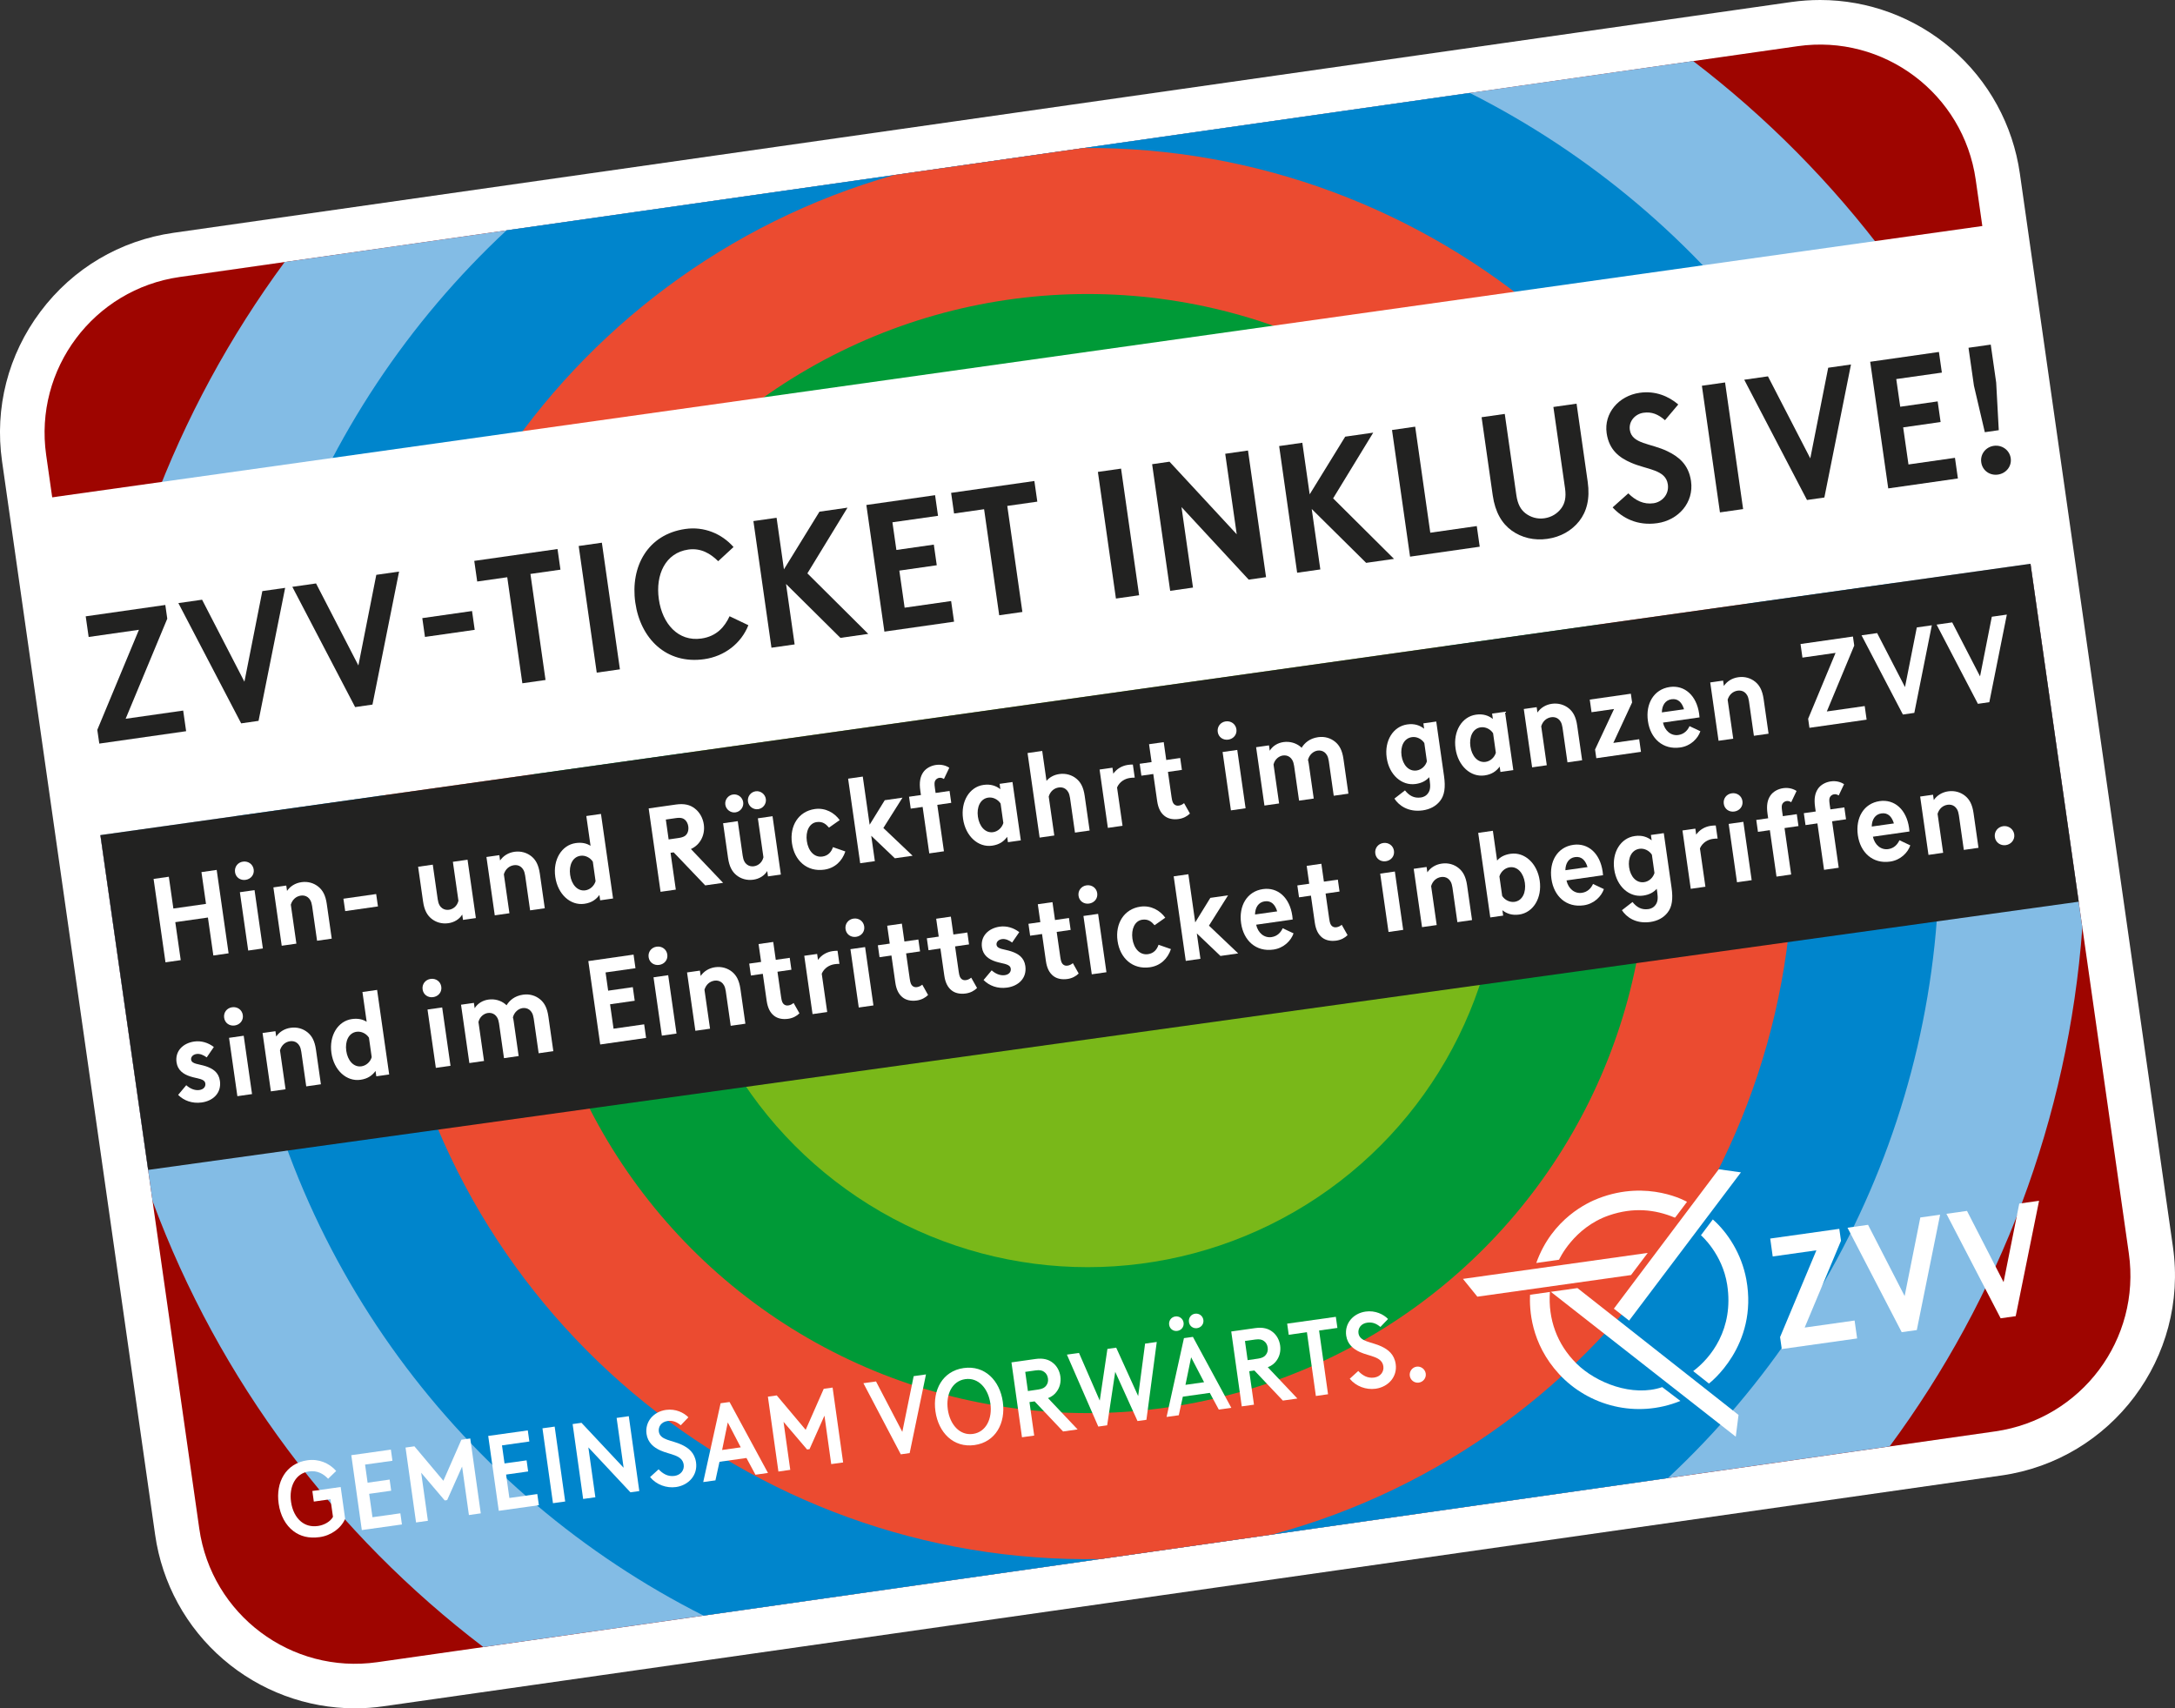 <?xml version="1.0" encoding="utf-8"?>
<!-- Generator: Adobe Illustrator 28.2.0, SVG Export Plug-In . SVG Version: 6.00 Build 0)  -->
<svg version="1.1" xmlns="http://www.w3.org/2000/svg" xmlns:xlink="http://www.w3.org/1999/xlink" x="0px" y="0px"
	 viewBox="0 0 488 383.25" style="enable-background:new 0 0 488 383.25;" xml:space="preserve">
<rect x="0" y="0" width="488" height="383.25" fill="#333333" stroke="none"/>
<style type="text/css">
	.st0{fill:#FFFFFF;}
	.st1{fill:#9E0500;}
	.st2{fill:#83BCE5;}
	.st3{fill:#0085CC;}
	.st4{fill:#EB4B30;}
	.st5{fill:#009A37;}
	.st6{fill:#79B819;}
	.st7{fill:#666666;}
	.st8{fill:#999999;}
	.st9{fill:#333333;}
	.st10{fill:#707070;}
	.st11{fill:#9E9E9E;}
	.st12{fill:#B8B8B8;}
	.st13{fill:#575757;}
	.st14{fill:#ABABAB;}
	.st15{fill:#717171;}
	.st16{fill:#4D4D4D;}
	.st17{fill:#848484;}
	.st18{fill:#979797;}
	.st19{fill:#F17900;}
	.st20{fill:#FCBB00;}
	.st21{fill:#E7000E;}
	.st22{fill:#EA4C8A;}
	.st23{fill:#CE7DB1;}
	.st24{clip-path:url(#SVGID_00000130628236556990373250000013469525069742364331_);}
	.st25{fill:#737373;}
	.st26{fill:#C8C8C8;}
	.st27{fill:#898989;}
	.st28{fill:#D4D4D4;}
	.st29{fill:#C4C4C4;}
	.st30{fill:#1A1A1A;}
	.st31{fill:#BBBBBB;}
	.st32{fill:#595959;}
	.st33{fill:#8C8C8C;}
	.st34{fill:#BCBCBC;}
	.st35{fill:#262626;}
	.st36{fill:#C6C6C6;}
	.st37{fill:#060606;}
	.st38{fill:#F6AB8E;}
	.st39{fill:#7D4900;}
	.st40{fill:#C5DFA5;}
	.st41{fill:#97C64F;}
	.st42{fill:#EBBD2F;}
	.st43{fill:#00428F;}
	.st44{fill:#75501E;}
	.st45{fill:#EBBD2D;}
	.st46{clip-path:url(#SVGID_00000091723998041330397200000010328259737935000743_);}
	.st47{fill:#9E1762;}
	.st48{fill:#B39DC8;}
	.st49{fill:#D5DDBE;}
	.st50{fill:#764493;}
	.st51{fill:#A6C700;}
	.st52{clip-path:url(#SVGID_00000183244709361499465250000007316436487632238000_);}
	.st53{fill:#6ABA72;}
	.st54{fill:#FDC73B;}
	.st55{fill:#009E3C;}
	.st56{fill:#581F82;}
	.st57{clip-path:url(#SVGID_00000052090465600064084090000016581080494535886732_);}
	.st58{fill:#B3B3B3;}
	.st59{fill:#808080;}
	.st60{fill:#8D8D8D;}
	.st61{fill:#272727;}
	.st62{fill:#9B9B9B;}
	.st63{clip-path:url(#SVGID_00000160189968509571915530000003126610251637037476_);}
	.st64{fill:#3F3F3F;}
	.st65{fill:#AAAAAA;}
	.st66{fill:#2D2D2D;}
	.st67{fill:#BABABA;}
	.st68{fill:#565656;}
	.st69{clip-path:url(#SVGID_00000045600404937456744420000016355766850458937007_);}
	.st70{clip-path:url(#SVGID_00000171686182613339187950000018131547563214119050_);}
	.st71{clip-path:url(#SVGID_00000019667358975028963760000002284127491709915788_);}
	.st72{clip-path:url(#SVGID_00000181076173919253425370000016076724132180565931_);}
	.st73{clip-path:url(#SVGID_00000007392528728086732280000005091660383887227826_);}
	.st74{clip-path:url(#SVGID_00000016789597419074778400000001942746169454993562_);}
	.st75{clip-path:url(#SVGID_00000089551897900693371120000000789652108211202177_);}
	.st76{clip-path:url(#SVGID_00000111166774216558903270000015430347841293263762_);}
	.st77{clip-path:url(#SVGID_00000013182064025076097260000002599030392118029952_);}
	.st78{clip-path:url(#SVGID_00000175302195529134976630000003577693250488779652_);}
	.st79{clip-path:url(#SVGID_00000035508476638781496770000017820273523661897360_);}
	.st80{clip-path:url(#SVGID_00000155832896103555481330000018339759187081906330_);}
	.st81{clip-path:url(#SVGID_00000168828870306581871520000018026087125408178568_);}
	.st82{clip-path:url(#SVGID_00000178917407245511537740000004805724199084607659_);}
	.st83{clip-path:url(#SVGID_00000083083262302472137590000012122164901297550978_);}
	.st84{clip-path:url(#SVGID_00000176763219545014918840000000032696505533956523_);}
	.st85{clip-path:url(#SVGID_00000061431181807338608750000014947842956718819775_);}
	.st86{clip-path:url(#SVGID_00000099620129622528045220000008987561654973711493_);}
	.st87{clip-path:url(#SVGID_00000055686442756354071260000006755181851699091871_);}
	.st88{clip-path:url(#SVGID_00000076570872501955416340000018023857213921153171_);}
	.st89{clip-path:url(#SVGID_00000101073334200628241000000006807461442050686597_);}
	.st90{clip-path:url(#SVGID_00000069384708448332477730000016507561563100288924_);}
	.st91{clip-path:url(#SVGID_00000143606744128123537530000016779700427101991051_);}
	.st92{clip-path:url(#SVGID_00000164487259753301906720000003929374706187229582_);}
	.st93{clip-path:url(#SVGID_00000092442130254963082800000014996366064109061269_);}
	.st94{clip-path:url(#SVGID_00000013159096138542586720000004844203929078402948_);}
	.st95{clip-path:url(#SVGID_00000049913172035579384600000015396473335945328562_);}
	.st96{clip-path:url(#SVGID_00000019649478707615142080000017396654251209351809_);}
	.st97{clip-path:url(#SVGID_00000115475838881441776170000001383441854306030210_);}
	.st98{clip-path:url(#SVGID_00000132785437879761077700000005604334692770056107_);}
	.st99{clip-path:url(#SVGID_00000037671592861486688390000005271965712032654509_);}
	.st100{clip-path:url(#SVGID_00000124151930795241522860000007821311755602559670_);}
	.st101{clip-path:url(#SVGID_00000123422760427405681030000010679356486170961795_);}
	.st102{clip-path:url(#SVGID_00000179631077739765454380000003812650732228609168_);}
	.st103{clip-path:url(#SVGID_00000078004826226422308800000016310380028069588408_);}
	.st104{fill:#222221;}
	.st105{fill-rule:evenodd;clip-rule:evenodd;fill:#FFFFFF;}
	.st106{fill:none;}
	.st107{font-family:'ZVVBrownNarrow-Regular';}
	.st108{font-size:50px;}
</style>
<g id="Ebene_4">
</g>
<g id="rahmen">
	<path class="st0" d="M487.54,279.75L453.19,38.92c-1.55-10.87-6.98-20.79-15.29-27.94C429.67,3.9,419.19,0,408.38,0
		c-2.15,0-4.32,0.15-6.45,0.45L38.92,52.23C26.94,53.94,16.34,60.22,9.08,69.9c-7.27,9.68-10.33,21.61-8.62,33.59l34.35,240.84
		c1.55,10.87,6.98,20.79,15.3,27.94c8.22,7.08,18.71,10.98,29.52,10.98c2.14,0,4.31-0.15,6.44-0.46l363.01-51.78
		C473.82,327.48,491.07,304.49,487.54,279.75z"/>
</g>
<g id="muster">
	<g>
		<path class="st1" d="M477.64,281.17L443.29,40.33c-2.75-19.31-20.64-32.73-39.95-29.97L40.33,62.14
			c-19.31,2.75-32.73,20.64-29.97,39.95l34.35,240.84c2.75,19.31,20.64,32.73,39.95,29.97l363.01-51.78
			C466.98,318.36,480.4,300.48,477.64,281.17z"/>
		<path class="st2" d="M63.87,58.78c-24.62,33.41-40,73.64-43.07,116.56l13.42,94.08c14.99,40.47,41.11,74.87,74.22,100.08
			l315.53-45.01c24.65-33.35,40.09-73.52,43.24-116.39l-13.55-94.97c-14.97-40.17-40.92-74.33-73.78-99.44L63.87,58.78z"/>
		<path class="st3" d="M329.76,20.85l-216.1,30.82c-44.22,41.2-68.25,102.64-59.07,167.02c9.17,64.31,49.36,116.55,103.26,143.76
			l216.38-30.86c44.14-41.2,68.12-102.59,58.94-166.9C423.99,100.32,383.74,48.05,329.76,20.85z"/>
		<path class="st4" d="M87.33,213.84c11.41,79.99,80.75,137.42,159.52,135.92l38.71-5.52c76.05-20.58,126.57-95.11,115.16-175.1
			C389.41,89.82,321.12,32.68,243.16,33.2l-42.54,6.07C125.62,60.56,76.02,134.52,87.33,213.84z"/>
		<circle class="st5" cx="244.03" cy="191.49" r="125.53"/>
		<circle class="st6" cx="244.03" cy="191.49" r="92.79"/>
	</g>
</g>
<g id="schwarz_x2F_weiss_hintergrund">
	<polygon class="st0" points="447.1,50.38 10.01,111.81 20.81,187.59 457.5,126.22 	"/>
	<polygon class="st104" points="22.53,187.35 455.58,126.48 466.4,202.29 33.24,262.46 	"/>
</g>
<g id="text_x2F_logo">
	<g>
		<path class="st104" d="M21.83,163.74l9.34-22.45l-11.28,1.61l-0.66-4.63l17.86-2.55l0.44,3.08l-9.34,22.45l12.91-1.84l0.66,4.63
			l-19.48,2.78L21.83,163.74z"/>
		<path class="st104" d="M40.02,135.3l5.32-0.76l9.5,18.4l4.02-20.33l5.12-0.73l-5.97,29.84l-3.9,0.56L40.02,135.3z"/>
		<path class="st104" d="M65.59,131.65l5.32-0.76l9.5,18.4l4.02-20.33l5.11-0.73l-5.97,29.84l-3.89,0.56L65.59,131.65z"/>
		<path class="st104" d="M105.91,137.08l0.6,4.22l-11.16,1.59l-0.6-4.22L105.91,137.08z"/>
		<path class="st104" d="M125.09,123.17l0.66,4.63l-6.74,0.96l3.39,23.79l-5.2,0.74l-3.39-23.79l-6.74,0.96l-0.66-4.63
			L125.09,123.17z"/>
		<path class="st104" d="M129.84,122.49l5.2-0.74l4.05,28.41l-5.2,0.74L129.84,122.49z"/>
		<path class="st104" d="M157.36,143.25c3.45-0.49,5.25-2.65,6.33-5l4.22,2.01c-1.61,4.08-5.34,6.97-9.89,7.62
			c-8.52,1.22-14.33-4.62-15.48-12.7c-1.15-8.08,2.79-15.31,11.23-16.51c4.18-0.6,8.14,1.03,10.81,4.05l-3.44,3.18
			c-1.73-1.7-3.87-3.01-6.71-2.61c-5.11,0.73-7.4,5.61-6.61,11.13C148.6,139.94,152.16,143.99,157.36,143.25z"/>
		<path class="st104" d="M176.36,131.01l1.93,13.56l-5.2,0.74l-4.05-28.41l5.2-0.74l1.65,11.57l7.97-12.94l6.29-0.9l-9,14.74
			l13.66,13.58l-6.25,0.89L176.36,131.01z"/>
		<path class="st104" d="M200.23,117.17l0.89,6.21l8.4-1.2l0.66,4.63l-8.4,1.2l1.19,8.32l10.43-1.49l0.66,4.63l-15.63,2.23
			l-4.05-28.41l15.42-2.2l0.66,4.63L200.23,117.17z"/>
		<path class="st104" d="M232.08,107.91l0.66,4.63l-6.74,0.96l3.39,23.79l-5.2,0.74l-3.39-23.79l-6.74,0.96l-0.66-4.63
			L232.08,107.91z"/>
		<path class="st104" d="M246.33,105.87l5.2-0.74l4.05,28.41l-5.2,0.74L246.33,105.87z"/>
		<path class="st104" d="M280.17,130.04l-15.08-16.28l2.58,18.06l-5.12,0.73l-4.05-28.41l3.9-0.56l15.08,16.28l-2.58-18.06
			l5.11-0.73l4.05,28.41L280.17,130.04z"/>
		<path class="st104" d="M294.31,114.19l1.93,13.56l-5.2,0.74L287,100.07l5.2-0.74l1.65,11.57l7.97-12.94l6.29-0.9l-9,14.74
			l13.66,13.58l-6.25,0.89L294.31,114.19z"/>
		<path class="st104" d="M317.52,95.72l3.39,23.79l10.43-1.49l0.66,4.63l-15.63,2.23l-4.05-28.41L317.52,95.72z"/>
		<path class="st104" d="M348.53,91.3l5.2-0.74l2.5,17.53c0.55,3.86-0.25,6.7-1.89,8.8c-1.68,2.14-4.17,3.58-7.17,4
			c-2.96,0.42-5.75-0.26-7.97-1.84c-2.17-1.55-3.73-4.07-4.28-7.92l-2.5-17.53l5.2-0.74l2.6,18.22c0.3,2.07,1,3.25,2.03,4.06
			c1.17,0.91,2.68,1.36,4.26,1.13c1.62-0.23,2.95-1.08,3.82-2.28c0.76-1.06,1.11-2.39,0.81-4.46L348.53,91.3z"/>
		<path class="st104" d="M365.34,110.68c1.64,1.63,3.47,2.53,5.66,2.22c1.79-0.25,3.54-1.87,3.21-4.23
			c-0.48-3.37-4.65-3.27-8.27-4.87c-2.52-1.09-4.91-2.78-5.46-6.63c-0.64-4.46,2.7-8.38,7.41-9.05c3.57-0.51,6.53,0.81,8.66,2.62
			l-2.98,3.53c-1.51-1.32-2.97-1.94-4.83-1.67c-1.79,0.25-3.34,1.84-3.06,3.83c0.46,3.21,4.69,2.98,8.43,4.8
			c2.36,1.15,4.75,2.84,5.3,6.7c0.69,4.83-2.85,8.77-7.56,9.44c-4.5,0.64-7.83-1.16-10.03-3.54L365.34,110.68z"/>
		<path class="st104" d="M381.85,86.54l5.2-0.74l4.05,28.41l-5.2,0.74L381.85,86.54z"/>
		<path class="st104" d="M391.35,85.19l5.32-0.76l9.5,18.4l4.02-20.33l5.11-0.73l-5.97,29.84l-3.9,0.56L391.35,85.19z"/>
		<path class="st104" d="M425.46,85.04l0.89,6.21l8.4-1.2l0.66,4.63l-8.4,1.2l1.19,8.32l10.43-1.49l0.66,4.63l-15.63,2.23
			l-4.05-28.41l15.42-2.2l0.66,4.63L425.46,85.04z"/>
		<path class="st104" d="M448.46,96.51l-3.13,0.45l-2.44-10.42l-1.22-8.52l4.99-0.71l1.22,8.52L448.46,96.51z M447.35,100.02
			c1.83-0.26,3.53,0.95,3.79,2.77c0.26,1.83-1.04,3.42-2.87,3.68c-1.83,0.26-3.48-0.91-3.74-2.74
			C444.26,101.91,445.52,100.28,447.35,100.02z"/>
	</g>
	<g>
		<path class="st0" d="M46.65,205.84l-7.32,1.04l1.22,8.52l-3.42,0.49l-2.67-18.71l3.42-0.49l1.02,7.13l7.32-1.04l-1.02-7.13
			l3.42-0.49l2.67,18.71l-3.42,0.49L46.65,205.84z"/>
		<path class="st0" d="M54.51,193.3c1.18-0.17,2.24,0.58,2.41,1.76s-0.64,2.16-1.82,2.33c-1.18,0.17-2.21-0.56-2.37-1.73
			S53.34,193.46,54.51,193.3z M58.98,212.78l-3.29,0.47l-1.87-13.09l3.29-0.47L58.98,212.78z"/>
		<path class="st0" d="M71.46,198.95c0.93,0.77,1.58,1.87,1.86,3.85l1.11,7.78l-3.29,0.47l-1.11-7.78c-0.16-1.1-0.53-1.64-0.99-1.99
			c-0.46-0.34-1.01-0.43-1.52-0.36c-1.07,0.15-1.92,0.87-2.27,2.04l1.25,8.74l-3.29,0.47l-1.87-13.09l2.89-0.41l0.17,1.2
			c0.72-1.06,1.88-1.77,3.24-1.96C69.1,197.7,70.44,198.11,71.46,198.95z"/>
		<path class="st0" d="M84.4,200.57l0.4,2.78l-7.35,1.05l-0.4-2.78L84.4,200.57z"/>
		<path class="st0" d="M96.78,206.08c-0.93-0.77-1.58-1.87-1.86-3.85l-1.11-7.78l3.29-0.47l1.11,7.78c0.16,1.1,0.53,1.64,0.99,1.98
			c0.46,0.34,1.01,0.43,1.52,0.36c0.94-0.13,1.85-0.81,2.14-2.02l-1.25-8.74l3.29-0.47l1.87,13.09l-2.89,0.41l-0.17-1.2
			c-0.66,1.08-1.82,1.76-3.1,1.94C99.14,207.32,97.8,206.92,96.78,206.08z"/>
		<path class="st0" d="M119.26,192.13c0.93,0.77,1.57,1.87,1.86,3.85l1.11,7.78l-3.29,0.47l-1.11-7.78
			c-0.16-1.1-0.53-1.64-0.99-1.99s-1.01-0.43-1.52-0.36c-1.07,0.15-1.92,0.87-2.27,2.04l1.25,8.74l-3.29,0.47l-1.87-13.09l2.89-0.41
			l0.17,1.2c0.72-1.06,1.88-1.77,3.24-1.96C116.9,190.89,118.24,191.3,119.26,192.13z"/>
		<path class="st0" d="M129.17,189.14c1.39-0.2,2.46,0.06,3.33,0.61l-0.95-6.68l3.29-0.47l2.71,18.97l-2.89,0.41l-0.17-1.2
			c-0.73,1-1.74,1.75-3.37,1.98c-3.13,0.45-5.97-2.12-6.53-6.02C124.02,192.84,126.04,189.58,129.17,189.14z M133.01,193.31
			c-0.6-0.92-1.71-1.48-2.78-1.32c-1.79,0.26-2.61,2.15-2.31,4.28c0.3,2.14,1.62,3.72,3.41,3.47c1.07-0.15,1.98-0.99,2.3-2.05
			L133.01,193.31z"/>
		<path class="st0" d="M155.02,190.47l7.22,7.59l-4.01,0.57l-7.08-7.41l-0.7,0.1l1.18,8.26l-3.42,0.49l-2.67-18.71l6.12-0.87
			c1.92-0.27,3.18,0.09,4.18,0.85c1.1,0.82,1.85,2.11,2.07,3.6C158.25,187.33,157.1,189.54,155.02,190.47z M150.02,188.32l2.22-0.32
			c1.2-0.17,1.67-0.54,1.95-1.04c0.24-0.44,0.32-1,0.24-1.56c-0.08-0.56-0.31-1.05-0.66-1.41c-0.41-0.4-0.96-0.63-2.16-0.45
			l-2.22,0.32L150.02,188.32z"/>
		<path class="st0" d="M165.21,196.32c-0.93-0.77-1.58-1.88-1.86-3.85l-1.11-7.78l3.29-0.47l1.11,7.78c0.16,1.1,0.53,1.64,0.99,1.98
			c0.46,0.34,1.01,0.43,1.52,0.36c0.94-0.13,1.85-0.81,2.14-2.02l-1.25-8.74l3.29-0.47l1.87,13.09l-2.89,0.41l-0.17-1.2
			c-0.66,1.08-1.82,1.76-3.1,1.94C167.57,197.56,166.23,197.16,165.21,196.32z M164.46,178.24c1.1-0.16,2.13,0.62,2.29,1.72
			c0.16,1.09-0.62,2.13-1.72,2.29c-1.09,0.16-2.13-0.62-2.29-1.72C162.58,179.43,163.36,178.4,164.46,178.24z M169.54,177.52
			c1.09-0.16,2.13,0.62,2.29,1.72c0.16,1.09-0.62,2.13-1.72,2.29c-1.1,0.16-2.13-0.62-2.29-1.72
			C167.66,178.71,168.44,177.67,169.54,177.52z"/>
		<path class="st0" d="M186,185.67c-0.65-0.75-1.4-1.44-2.77-1.24c-1.68,0.24-2.51,2.13-2.2,4.27c0.3,2.14,1.62,3.72,3.49,3.46
			c1.28-0.18,2.01-1.02,2.37-2.11l2.78,0.97c-0.73,2.18-2.36,3.74-4.73,4.08c-3.85,0.55-6.7-2.02-7.25-5.92
			c-0.56-3.9,1.46-7.16,5.12-7.68c2.41-0.34,4.43,0.87,5.59,2.48L186,185.67z"/>
		<path class="st0" d="M198.2,185.75l6.56,6.23l-3.98,0.57l-5.3-5.05l0.81,5.69l-3.29,0.47l-2.71-18.97l3.29-0.47l1.54,10.8
			l3.39-5.5l3.98-0.57L198.2,185.75z"/>
		<path class="st0" d="M212.99,172.24l-1.2,2.52c-0.27-0.15-0.59-0.33-1.04-0.26c-0.38,0.05-0.72,0.29-0.9,0.59
			c-0.2,0.33-0.22,0.74-0.1,1.62l0.17,1.18l3.13-0.45l0.38,2.67l-3.13,0.45l1.49,10.42l-3.29,0.47l-1.49-10.42l-2.67,0.38
			l-0.38-2.67l2.67-0.38l-0.14-0.96c-0.28-1.95-0.01-3.16,0.64-4.13c0.61-0.9,1.72-1.5,2.87-1.66
			C211.24,171.43,212.3,171.77,212.99,172.24z"/>
		<path class="st0" d="M220.66,176.09c1.63-0.23,2.81,0.2,3.79,0.96l-0.17-1.2l2.89-0.41l1.87,13.09l-2.89,0.41l-0.17-1.2
			c-0.73,1-1.74,1.75-3.37,1.98c-3.13,0.45-5.97-2.12-6.53-6.02C215.52,179.79,217.53,176.53,220.66,176.09z M224.5,180.26
			c-0.6-0.92-1.71-1.48-2.78-1.32c-1.79,0.26-2.61,2.15-2.31,4.28s1.62,3.72,3.41,3.47c1.07-0.15,1.98-0.99,2.3-2.05L224.5,180.26z"
			/>
		<path class="st0" d="M241.51,174.69c0.93,0.77,1.58,1.87,1.86,3.85l1.11,7.78l-3.29,0.47l-1.11-7.78
			c-0.16-1.1-0.53-1.64-0.99-1.99s-1.01-0.43-1.52-0.36c-1.07,0.15-1.92,0.87-2.27,2.04l1.25,8.74l-3.29,0.47l-2.71-18.97l3.29-0.47
			l0.96,6.71c0.7-0.83,1.71-1.36,2.89-1.53C239.15,173.45,240.5,173.86,241.51,174.69z"/>
		<path class="st0" d="M246.71,172.64l2.89-0.41l0.19,1.34c0.77-1.09,1.93-1.77,3.26-1.97c0.43-0.06,0.72-0.08,1.13-0.08l0.42,2.94
			c-0.33-0.01-0.65,0.01-1.08,0.07c-1.15,0.16-2.33,0.85-2.89,2.13l1.23,8.6l-3.29,0.47L246.71,172.64z"/>
		<path class="st0" d="M266.98,182.51c-0.6,0.6-1.46,1.08-2.52,1.23c-1.28,0.18-2.41-0.06-3.21-0.72c-0.83-0.67-1.38-1.68-1.62-3.31
			l-0.87-6.07l-2.67,0.38l-0.38-2.67l2.67-0.38l-0.57-4.01l3.29-0.47l0.57,4.01l3.13-0.45l0.38,2.67l-3.13,0.45l0.82,5.72
			c0.14,0.99,0.33,1.34,0.64,1.6c0.28,0.21,0.56,0.3,0.99,0.24c0.48-0.07,0.83-0.28,1.17-0.55L266.98,182.51z"/>
		<path class="st0" d="M275,161.84c1.18-0.17,2.24,0.58,2.41,1.76s-0.65,2.16-1.82,2.33c-1.18,0.17-2.21-0.56-2.37-1.73
			S273.83,162.01,275,161.84z M279.47,181.33l-3.29,0.47l-1.87-13.09l3.29-0.47L279.47,181.33z"/>
		<path class="st0" d="M291.79,167.52l0.25,0.24c0.66-1.08,1.8-2.11,3.7-2.38c1.47-0.21,2.81,0.2,3.83,1.04
			c0.93,0.77,1.58,1.87,1.86,3.85l1.11,7.78l-3.29,0.47l-1.11-7.78c-0.16-1.1-0.53-1.64-0.99-1.99c-0.46-0.34-1.02-0.43-1.52-0.36
			c-0.88,0.13-1.84,0.84-2.16,2.08c0.06,0.26,0.14,0.58,0.18,0.9l1.11,7.78l-3.29,0.47l-1.11-7.78c-0.16-1.1-0.53-1.64-0.99-1.99
			s-1.01-0.43-1.52-0.36c-0.86,0.12-1.82,0.81-2.11,2.02l1.25,8.74l-3.29,0.47l-1.87-13.09l2.89-0.41l0.17,1.2
			c0.66-1.08,1.79-1.76,3.08-1.94C289.43,166.28,290.77,166.69,291.79,167.52z"/>
		<path class="st0" d="M315.23,177.32c0.93,1.15,2,1.81,3.58,1.59c0.48-0.07,1.16-0.3,1.63-1c0.48-0.67,0.52-1.52,0.35-2.72
			l-0.12-0.83c-0.71,0.78-1.64,1.32-3.03,1.52c-3.13,0.45-5.96-2.04-6.51-5.89c-0.55-3.85,1.48-7.03,4.61-7.47
			c1.63-0.23,2.81,0.2,3.79,0.96l-0.17-1.2l2.89-0.41l1.75,12.27c0.35,2.46,0.12,4.29-0.9,5.55c-0.92,1.19-2.29,1.88-3.87,2.11
			c-3.31,0.47-5.43-1.16-6.37-2.64L315.23,177.32z M319.57,166.69c-0.6-0.92-1.71-1.48-2.78-1.32c-1.79,0.26-2.62,2.06-2.33,4.15
			c0.3,2.08,1.6,3.59,3.39,3.33c1.07-0.15,1.99-0.99,2.3-2.05L319.57,166.69z"/>
		<path class="st0" d="M331.16,160.33c1.63-0.23,2.81,0.2,3.79,0.96l-0.17-1.2l2.89-0.41l1.87,13.09l-2.89,0.41l-0.17-1.2
			c-0.73,1-1.74,1.75-3.37,1.98c-3.13,0.45-5.97-2.12-6.53-6.02C326.01,164.03,328.03,160.77,331.16,160.33z M335,164.49
			c-0.6-0.92-1.71-1.47-2.78-1.32c-1.79,0.26-2.61,2.15-2.31,4.28s1.62,3.72,3.41,3.47c1.07-0.15,1.99-0.99,2.3-2.05L335,164.49z"/>
		<path class="st0" d="M352.01,158.93c0.93,0.77,1.58,1.87,1.86,3.85l1.11,7.78l-3.29,0.47l-1.11-7.78
			c-0.16-1.1-0.53-1.64-0.99-1.99c-0.46-0.34-1.01-0.43-1.52-0.36c-1.07,0.15-1.92,0.87-2.27,2.04l1.25,8.74l-3.29,0.47l-1.87-13.09
			l2.89-0.41l0.17,1.2c0.72-1.06,1.88-1.77,3.24-1.96C349.65,157.69,350.99,158.1,352.01,158.93z"/>
		<path class="st0" d="M366.19,157.59l-4.21,9.08l5.8-0.83l0.4,2.83l-10.02,1.43l-0.28-1.95l4.26-9.09l-5.05,0.72l-0.4-2.83
			l9.22-1.32L366.19,157.59z"/>
		<path class="st0" d="M381.51,164.05c-0.54,1.6-2.15,3.31-4.52,3.64c-3.9,0.56-6.7-2.02-7.25-5.92c-0.56-3.9,1.33-7.14,4.91-7.65
			c3.31-0.47,6,1.9,6.58,5.99c0.03,0.19,0.08,0.56,0.09,0.83l-8.2,1.17c0.4,1.82,1.79,3.02,3.45,2.78c1.31-0.19,2.09-1.06,2.5-1.99
			L381.51,164.05z M377.84,159.12c-0.46-1.49-1.3-2.46-2.8-2.25c-1.42,0.2-2.15,1.4-2.17,2.95L377.84,159.12z"/>
		<path class="st0" d="M393.84,152.97c0.93,0.77,1.57,1.87,1.86,3.85l1.11,7.78l-3.29,0.47l-1.11-7.78
			c-0.16-1.1-0.53-1.64-0.99-1.99c-0.46-0.34-1.02-0.43-1.52-0.36c-1.07,0.15-1.92,0.87-2.27,2.04l1.25,8.74l-3.29,0.47l-1.87-13.09
			l2.89-0.41l0.17,1.2c0.72-1.06,1.87-1.77,3.24-1.96C391.48,151.72,392.82,152.13,393.84,152.97z"/>
		<path class="st0" d="M405.69,161.25l6.15-14.78l-7.43,1.06l-0.43-3.05l11.76-1.68l0.29,2.03l-6.15,14.78l8.5-1.21l0.43,3.05
			l-12.83,1.83L405.69,161.25z"/>
		<path class="st0" d="M417.67,142.53l3.5-0.5l6.25,12.11l2.65-13.38l3.37-0.48l-3.93,19.65l-2.56,0.37L417.67,142.53z"/>
		<path class="st0" d="M434.51,140.13l3.5-0.5l6.25,12.11l2.64-13.38l3.37-0.48l-3.93,19.65l-2.56,0.37L434.51,140.13z"/>
		<path class="st0" d="M46.38,237.22c-0.67-0.5-1.52-0.88-2.26-0.77c-0.93,0.13-1.31,0.76-1.24,1.27c0.14,1.02,1.72,0.96,3.32,1.49
			c1.55,0.52,2.87,1.36,3.14,3.26c0.39,2.72-1.51,4.5-4.08,4.86c-2.14,0.3-4.04-0.43-5.29-1.7l1.82-2.17
			c0.81,0.73,1.87,1.23,2.94,1.08c0.99-0.14,1.44-0.78,1.34-1.47c-0.16-1.09-1.7-1.04-3.36-1.57c-1.6-0.51-2.85-1.42-3.1-3.18
			c-0.36-2.54,1.46-4.3,3.97-4.66c1.55-0.22,3.12,0.24,4.4,1.23L46.38,237.22z"/>
		<path class="st0" d="M52.08,225.97c1.18-0.17,2.24,0.58,2.4,1.76c0.17,1.18-0.64,2.16-1.82,2.33c-1.18,0.17-2.21-0.56-2.37-1.73
			C50.12,227.14,50.91,226.13,52.08,225.97z M56.55,245.45l-3.29,0.47l-1.87-13.09l3.29-0.47L56.55,245.45z"/>
		<path class="st0" d="M69.03,231.62c0.93,0.77,1.58,1.87,1.86,3.85l1.11,7.78l-3.29,0.47l-1.11-7.78c-0.16-1.1-0.53-1.64-0.99-1.99
			c-0.46-0.34-1.01-0.43-1.52-0.36c-1.07,0.15-1.92,0.87-2.27,2.04l1.25,8.74l-3.29,0.47l-1.87-13.09l2.89-0.41l0.17,1.2
			c0.72-1.06,1.88-1.77,3.24-1.96C66.67,230.37,68.01,230.78,69.03,231.62z"/>
		<path class="st0" d="M78.94,228.62c1.39-0.2,2.46,0.06,3.33,0.61l-0.95-6.68l3.29-0.47l2.71,18.97l-2.89,0.41l-0.17-1.2
			c-0.73,1-1.74,1.75-3.37,1.98c-3.13,0.45-5.97-2.12-6.53-6.02S75.82,229.07,78.94,228.62z M82.78,232.79
			c-0.6-0.92-1.71-1.47-2.78-1.32c-1.79,0.26-2.61,2.15-2.31,4.28s1.62,3.72,3.41,3.47c1.07-0.15,1.99-0.99,2.3-2.05L82.78,232.79z"
			/>
		<path class="st0" d="M96.61,219.61c1.18-0.17,2.24,0.58,2.4,1.76c0.17,1.18-0.64,2.16-1.82,2.33c-1.17,0.17-2.21-0.56-2.37-1.73
			C94.65,220.79,95.44,219.78,96.61,219.61z M101.08,239.1l-3.29,0.47l-1.87-13.09l3.29-0.47L101.08,239.1z"/>
		<path class="st0" d="M113.4,225.29l0.25,0.24c0.66-1.08,1.8-2.11,3.7-2.38c1.47-0.21,2.81,0.2,3.83,1.04
			c0.93,0.77,1.58,1.87,1.86,3.85l1.11,7.78l-3.29,0.47l-1.11-7.78c-0.16-1.1-0.53-1.64-0.99-1.99c-0.46-0.34-1.02-0.43-1.52-0.36
			c-0.88,0.13-1.84,0.84-2.16,2.08c0.07,0.26,0.14,0.58,0.18,0.9l1.11,7.78l-3.29,0.47l-1.11-7.78c-0.16-1.1-0.53-1.64-0.99-1.99
			c-0.46-0.34-1.01-0.43-1.52-0.36c-0.86,0.12-1.82,0.81-2.11,2.02l1.25,8.74l-3.29,0.47l-1.87-13.09l2.89-0.41l0.17,1.2
			c0.67-1.08,1.8-1.76,3.08-1.94C111.04,224.05,112.38,224.45,113.4,225.29z"/>
		<path class="st0" d="M135.87,218.16l0.58,4.09l5.53-0.79l0.43,3.05l-5.53,0.79l0.78,5.48l6.87-0.98l0.43,3.05l-10.29,1.47
			l-2.67-18.71l10.15-1.45l0.43,3.05L135.87,218.16z"/>
		<path class="st0" d="M147.32,212.38c1.18-0.17,2.24,0.58,2.4,1.76c0.17,1.18-0.64,2.16-1.82,2.33c-1.18,0.17-2.21-0.56-2.37-1.73
			C145.36,213.56,146.14,212.55,147.32,212.38z M151.79,231.87l-3.29,0.47l-1.87-13.09l3.29-0.47L151.79,231.87z"/>
		<path class="st0" d="M164.27,218.03c0.93,0.77,1.58,1.88,1.86,3.85l1.11,7.78l-3.29,0.47l-1.11-7.78
			c-0.16-1.1-0.53-1.64-0.99-1.99c-0.46-0.34-1.02-0.43-1.52-0.36c-1.07,0.15-1.92,0.87-2.27,2.04l1.25,8.74l-3.29,0.47l-1.87-13.09
			l2.89-0.41l0.17,1.2c0.72-1.06,1.88-1.77,3.24-1.96C161.91,216.79,163.25,217.2,164.27,218.03z"/>
		<path class="st0" d="M179.37,227.33c-0.6,0.6-1.46,1.08-2.52,1.23c-1.28,0.18-2.41-0.06-3.21-0.71c-0.83-0.67-1.38-1.68-1.62-3.31
			l-0.87-6.07l-2.67,0.38l-0.38-2.67l2.67-0.38l-0.57-4.01l3.29-0.47l0.57,4.01l3.13-0.45l0.38,2.67l-3.13,0.45l0.82,5.72
			c0.14,0.99,0.33,1.34,0.64,1.6c0.28,0.21,0.56,0.3,0.99,0.24c0.48-0.07,0.83-0.28,1.17-0.55L179.37,227.33z"/>
		<path class="st0" d="M180.45,214.42l2.89-0.41l0.19,1.34c0.77-1.09,1.93-1.77,3.26-1.97c0.43-0.06,0.73-0.08,1.13-0.08l0.42,2.94
			c-0.33-0.01-0.65,0.01-1.08,0.07c-1.15,0.16-2.33,0.85-2.89,2.13l1.23,8.6l-3.29,0.47L180.45,214.42z"/>
		<path class="st0" d="M191.5,206.08c1.18-0.17,2.24,0.58,2.4,1.76c0.17,1.18-0.64,2.16-1.82,2.33c-1.18,0.17-2.21-0.56-2.37-1.73
			C189.54,207.26,190.33,206.25,191.5,206.08z M195.97,225.56l-3.29,0.47l-1.87-13.09l3.29-0.47L195.97,225.56z"/>
		<path class="st0" d="M208.23,223.22c-0.6,0.6-1.46,1.08-2.52,1.23c-1.28,0.18-2.41-0.06-3.21-0.71c-0.83-0.67-1.39-1.68-1.62-3.31
			l-0.87-6.07l-2.67,0.38l-0.38-2.67l2.67-0.38l-0.57-4.01l3.29-0.47l0.57,4.01l3.13-0.45l0.38,2.67l-3.13,0.45l0.82,5.72
			c0.14,0.99,0.33,1.34,0.64,1.6c0.28,0.21,0.56,0.3,0.99,0.24c0.48-0.07,0.83-0.28,1.18-0.55L208.23,223.22z"/>
		<path class="st0" d="M219.22,221.65c-0.6,0.6-1.46,1.08-2.52,1.23c-1.28,0.18-2.41-0.06-3.21-0.71c-0.83-0.67-1.39-1.68-1.62-3.31
			l-0.87-6.07l-2.67,0.38l-0.38-2.67l2.67-0.38l-0.57-4.01l3.29-0.47l0.57,4.01l3.13-0.45l0.38,2.67l-3.13,0.45l0.82,5.72
			c0.14,0.99,0.33,1.34,0.64,1.6c0.28,0.21,0.56,0.3,0.99,0.24c0.48-0.07,0.83-0.28,1.17-0.55L219.22,221.65z"/>
		<path class="st0" d="M227.09,211.45c-0.67-0.5-1.52-0.88-2.26-0.77c-0.93,0.13-1.31,0.76-1.24,1.27c0.14,1.02,1.72,0.95,3.32,1.49
			c1.55,0.52,2.87,1.36,3.14,3.26c0.39,2.72-1.51,4.5-4.08,4.86c-2.14,0.31-4.04-0.43-5.29-1.7l1.82-2.17
			c0.81,0.73,1.87,1.23,2.94,1.08c0.99-0.14,1.44-0.78,1.34-1.47c-0.16-1.09-1.7-1.04-3.36-1.57c-1.6-0.51-2.85-1.42-3.1-3.18
			c-0.36-2.54,1.46-4.3,3.97-4.66c1.55-0.22,3.12,0.24,4.4,1.23L227.09,211.45z"/>
		<path class="st0" d="M242.02,218.4c-0.6,0.6-1.46,1.08-2.52,1.23c-1.28,0.18-2.41-0.06-3.21-0.71c-0.83-0.67-1.39-1.68-1.62-3.31
			l-0.87-6.07l-2.67,0.38l-0.38-2.67l2.67-0.38l-0.57-4.01l3.29-0.47l0.57,4.01l3.13-0.45l0.38,2.67l-3.13,0.45l0.82,5.72
			c0.14,0.99,0.33,1.34,0.64,1.6c0.27,0.21,0.56,0.3,0.99,0.24c0.48-0.07,0.83-0.28,1.18-0.55L242.02,218.4z"/>
		<path class="st0" d="M243.78,198.62c1.18-0.17,2.24,0.58,2.4,1.76c0.17,1.18-0.64,2.16-1.82,2.33c-1.18,0.17-2.21-0.56-2.37-1.73
			C241.82,199.8,242.61,198.79,243.78,198.62z M248.25,218.11l-3.29,0.47l-1.87-13.09l3.29-0.47L248.25,218.11z"/>
		<path class="st0" d="M259.05,207.57c-0.65-0.75-1.4-1.44-2.77-1.24c-1.68,0.24-2.5,2.13-2.2,4.27s1.62,3.72,3.49,3.46
			c1.28-0.18,2.01-1.02,2.37-2.11l2.78,0.97c-0.73,2.18-2.36,3.74-4.73,4.08c-3.85,0.55-6.7-2.02-7.25-5.92s1.46-7.16,5.12-7.68
			c2.41-0.34,4.43,0.87,5.59,2.48L259.05,207.57z"/>
		<path class="st0" d="M271.25,207.66l6.56,6.23l-3.98,0.57l-5.3-5.05l0.81,5.69l-3.29,0.47l-2.71-18.97l3.29-0.47l1.54,10.8
			l3.39-5.5l3.98-0.57L271.25,207.66z"/>
		<path class="st0" d="M290.23,209.39c-0.54,1.6-2.15,3.3-4.52,3.64c-3.9,0.56-6.7-2.02-7.25-5.92s1.33-7.14,4.91-7.65
			c3.31-0.47,6,1.9,6.58,5.99c0.03,0.19,0.08,0.56,0.09,0.83l-8.2,1.17c0.4,1.82,1.79,3.02,3.45,2.78c1.31-0.19,2.09-1.06,2.5-1.99
			L290.23,209.39z M286.56,204.46c-0.46-1.49-1.3-2.46-2.8-2.25c-1.42,0.2-2.15,1.4-2.17,2.95L286.56,204.46z"/>
		<path class="st0" d="M302.35,209.79c-0.6,0.6-1.45,1.08-2.52,1.23c-1.28,0.18-2.41-0.06-3.21-0.71c-0.83-0.67-1.38-1.68-1.62-3.31
			l-0.87-6.07l-2.67,0.38l-0.38-2.67l2.67-0.38l-0.57-4.01l3.29-0.47l0.57,4.01l3.13-0.45l0.38,2.67l-3.13,0.45l0.82,5.72
			c0.14,0.99,0.33,1.34,0.64,1.6c0.27,0.21,0.56,0.3,0.99,0.24c0.48-0.07,0.83-0.28,1.17-0.55L302.35,209.79z"/>
		<path class="st0" d="M310.36,189.12c1.18-0.17,2.24,0.58,2.4,1.76c0.17,1.18-0.64,2.16-1.82,2.33c-1.18,0.17-2.21-0.56-2.37-1.73
			C308.41,190.3,309.19,189.29,310.36,189.12z M314.83,208.61l-3.29,0.47l-1.87-13.09l3.29-0.47L314.83,208.61z"/>
		<path class="st0" d="M327.31,194.78c0.93,0.77,1.58,1.88,1.86,3.85l1.11,7.78l-3.29,0.47l-1.11-7.78
			c-0.16-1.1-0.53-1.64-0.99-1.99c-0.46-0.34-1.01-0.43-1.52-0.36c-1.07,0.15-1.92,0.87-2.27,2.04l1.25,8.74l-3.29,0.47l-1.87-13.09
			l2.89-0.41l0.17,1.2c0.72-1.06,1.88-1.77,3.24-1.96C324.96,193.53,326.3,193.94,327.31,194.78z"/>
		<path class="st0" d="M340.88,205.17c-1.63,0.23-2.81-0.2-3.79-0.96l0.17,1.2l-2.89,0.41l-2.71-18.97l3.29-0.47l0.95,6.68
			c0.68-0.78,1.64-1.32,3.03-1.52c3.13-0.45,5.97,2.12,6.53,6.02S344.01,204.72,340.88,205.17z M337.04,201
			c0.59,0.92,1.71,1.47,2.78,1.32c1.79-0.26,2.61-2.15,2.31-4.28s-1.62-3.72-3.41-3.47c-1.07,0.15-1.99,0.99-2.3,2.05L337.04,201z"
			/>
		<path class="st0" d="M359.86,199.46c-0.54,1.6-2.15,3.3-4.52,3.64c-3.9,0.56-6.7-2.02-7.25-5.92s1.33-7.14,4.91-7.65
			c3.31-0.47,6,1.9,6.58,5.99c0.03,0.19,0.08,0.56,0.09,0.83l-8.2,1.17c0.4,1.82,1.79,3.02,3.45,2.78c1.31-0.19,2.08-1.06,2.5-1.99
			L359.86,199.46z M356.19,194.53c-0.46-1.49-1.3-2.46-2.8-2.25c-1.42,0.2-2.15,1.4-2.17,2.95L356.19,194.53z"/>
		<path class="st0" d="M366.28,202.36c0.93,1.15,2,1.81,3.58,1.59c0.48-0.07,1.16-0.3,1.63-1c0.48-0.67,0.52-1.52,0.35-2.72
			l-0.12-0.83c-0.71,0.78-1.64,1.32-3.03,1.52c-3.13,0.45-5.96-2.04-6.51-5.89s1.48-7.03,4.61-7.47c1.63-0.23,2.81,0.2,3.79,0.96
			l-0.17-1.2l2.89-0.41l1.75,12.27c0.35,2.46,0.12,4.29-0.9,5.55c-0.92,1.2-2.29,1.88-3.87,2.11c-3.31,0.47-5.43-1.16-6.37-2.64
			L366.28,202.36z M370.63,191.74c-0.6-0.92-1.71-1.47-2.78-1.32c-1.79,0.26-2.62,2.07-2.33,4.15c0.3,2.08,1.6,3.59,3.39,3.33
			c1.07-0.15,1.98-0.99,2.3-2.05L370.63,191.74z"/>
		<path class="st0" d="M377.49,186.31l2.89-0.41l0.19,1.34c0.77-1.09,1.93-1.77,3.26-1.97c0.43-0.06,0.73-0.08,1.13-0.08l0.42,2.94
			c-0.33-0.01-0.65,0.01-1.08,0.07c-1.15,0.16-2.33,0.85-2.89,2.13l1.23,8.6l-3.29,0.47L377.49,186.31z"/>
		<path class="st0" d="M388.55,177.97c1.18-0.17,2.24,0.58,2.4,1.76c0.17,1.18-0.65,2.16-1.82,2.33c-1.18,0.17-2.21-0.56-2.37-1.73
			C386.59,179.15,387.37,178.14,388.55,177.97z M393.02,197.46l-3.29,0.47l-1.87-13.09l3.29-0.47L393.02,197.46z"/>
		<path class="st0" d="M403.09,177.45l-1.2,2.52c-0.27-0.15-0.59-0.33-1.05-0.26c-0.37,0.05-0.72,0.29-0.9,0.59
			c-0.2,0.33-0.22,0.74-0.1,1.62l0.17,1.18l3.13-0.45l0.38,2.67l-3.13,0.45l1.49,10.42l-3.29,0.47l-1.49-10.42l-2.67,0.38
			l-0.38-2.67l2.67-0.38l-0.14-0.96c-0.28-1.95-0.02-3.16,0.64-4.13c0.61-0.9,1.72-1.5,2.87-1.66
			C401.34,176.64,402.39,176.98,403.09,177.45z"/>
		<path class="st0" d="M413.75,175.93l-1.2,2.52c-0.27-0.15-0.59-0.33-1.04-0.26c-0.37,0.05-0.72,0.29-0.9,0.59
			c-0.2,0.33-0.22,0.74-0.1,1.62l0.17,1.18l3.13-0.45l0.38,2.67l-3.13,0.45l1.49,10.42l-3.29,0.47l-1.49-10.42l-2.67,0.38
			l-0.38-2.67l2.67-0.38l-0.14-0.96c-0.28-1.95-0.01-3.16,0.64-4.13c0.61-0.9,1.72-1.5,2.87-1.66
			C412,175.12,413.06,175.46,413.75,175.93z"/>
		<path class="st0" d="M428.61,189.65c-0.54,1.6-2.15,3.3-4.52,3.64c-3.9,0.56-6.7-2.02-7.25-5.92s1.33-7.14,4.91-7.65
			c3.31-0.47,6,1.9,6.58,5.99c0.03,0.19,0.08,0.56,0.09,0.83l-8.2,1.17c0.4,1.82,1.79,3.02,3.45,2.78c1.31-0.19,2.08-1.06,2.5-1.99
			L428.61,189.65z M424.93,184.73c-0.46-1.49-1.3-2.46-2.8-2.25c-1.42,0.2-2.15,1.4-2.17,2.95L424.93,184.73z"/>
		<path class="st0" d="M440.94,178.57c0.93,0.77,1.58,1.87,1.86,3.85l1.11,7.78l-3.29,0.47l-1.11-7.78
			c-0.16-1.1-0.53-1.64-0.99-1.99c-0.46-0.34-1.01-0.43-1.52-0.36c-1.07,0.15-1.92,0.87-2.27,2.04l1.25,8.74l-3.29,0.47l-1.87-13.09
			l2.89-0.41l0.17,1.2c0.72-1.06,1.88-1.77,3.24-1.96C438.58,177.33,439.92,177.73,440.94,178.57z"/>
		<path class="st0" d="M449.43,185.35c1.2-0.17,2.32,0.62,2.5,1.83c0.17,1.2-0.69,2.25-1.89,2.42s-2.29-0.6-2.46-1.8
			C447.4,186.59,448.23,185.52,449.43,185.35z"/>
	</g>
	<g>
		<g>
			<path class="st0" d="M68.97,327.6c2.54-0.36,4.88,0.61,6.46,2.4l-1.81,1.75c-1.01-1.08-2.4-1.91-4.29-1.65
				c-3.07,0.43-4.51,3.45-4.03,6.83c0.26,1.87,1.05,3.45,2.24,4.43c0.97,0.79,2.2,1.21,3.83,0.98c1.39-0.2,2.77-1,3.34-2.04
				l-0.56-3.96l-3.74,0.53l-0.33-2.38l6.36-0.89l1,7.13c-0.9,2.11-3.14,3.75-5.71,4.11c-2.45,0.34-4.36-0.19-5.87-1.33
				c-1.81-1.36-2.97-3.57-3.34-6.19C61.83,332.55,64.12,328.28,68.97,327.6L68.97,327.6z"/>
		</g>
		<polygon class="st0" points="78.82,326.46 87.7,325.21 88.05,327.71 81.91,328.57 82.48,332.63 87.42,331.93 87.77,334.43 
			82.83,335.13 83.57,340.38 89.83,339.5 90.18,342 81.18,343.26 78.82,326.46 		"/>
		<polygon class="st0" points="90.99,324.75 92.98,324.47 99.48,332.2 103.52,322.99 105.51,322.71 107.87,339.51 105.21,339.89 
			103.68,329.01 100.33,336.53 99.78,336.61 94.5,330.4 96.01,341.18 93.35,341.55 90.99,324.75 		"/>
		<polygon class="st0" points="109.54,322.14 118.42,320.9 118.77,323.39 112.63,324.26 113.2,328.31 118.15,327.62 118.5,330.11 
			113.55,330.81 114.29,336.06 120.55,335.18 120.91,337.68 111.91,338.94 109.54,322.14 		"/>
		<polygon class="st0" points="121.71,320.43 124.45,320.05 126.81,336.85 124.07,337.23 121.71,320.43 		"/>
		<polygon class="st0" points="143.44,334.51 141.45,334.79 132.01,324.71 133.58,335.9 130.84,336.28 128.48,319.48 130.47,319.2 
			139.92,329.28 138.35,318.1 141.08,317.71 143.44,334.51 		"/>
		<path class="st0" d="M152.97,324.12c1.49,0.7,2.89,1.77,3.2,3.96c0.4,2.83-1.63,5.12-4.49,5.53c-2.14,0.3-4.43-0.53-5.82-2.24
			l1.91-1.74c0.92,0.97,2.07,1.69,3.56,1.48c1.44-0.2,2.24-1.32,2.07-2.52c-0.31-2.23-3.08-2.21-5.25-3.2
			c-1.44-0.65-2.81-1.73-3.09-3.7c-0.38-2.71,1.53-4.99,4.38-5.39c2.14-0.3,4.03,0.63,5.01,1.67l-1.71,1.78
			c-0.83-0.69-1.73-1.13-2.95-0.96c-1.44,0.2-2.12,1.3-1.97,2.38C148.11,323.11,150.72,323.06,152.97,324.12L152.97,324.12z"/>
		<path class="st0" d="M162.02,325.29l4.18-0.59l-2.91-5.59L162.02,325.29L162.02,325.29z M163.69,314.53l8.62,15.92l-2.81,0.39
			l-2.02-3.75l-6.05,0.85l-0.91,4.17l-2.74,0.38l3.9-17.68L163.69,314.53L163.69,314.53z"/>
		<polygon class="st0" points="172.29,313.33 174.28,313.05 180.77,320.77 184.82,311.57 186.81,311.29 189.17,328.09 186.5,328.46 
			184.98,317.59 181.63,325.11 181.08,325.18 175.8,318.98 177.31,329.75 174.65,330.13 172.29,313.33 		"/>
		<polygon class="st0" points="193.72,310.31 196.55,309.92 202.45,321.23 205,308.73 207.76,308.34 204.1,325.99 202.11,326.27 
			193.72,310.31 		"/>
		<path class="st0" d="M218.3,321.69c2.95-0.41,4.39-3.43,3.91-6.82c-0.48-3.38-2.69-5.89-5.64-5.47s-4.39,3.43-3.91,6.82
			C213.14,319.6,215.35,322.11,218.3,321.69L218.3,321.69z M216.23,306.91c4.73-0.66,8.1,2.8,8.77,7.58
			c0.67,4.78-1.62,9.04-6.35,9.7s-8.1-2.8-8.77-7.58S211.5,307.57,216.23,306.91L216.23,306.91z"/>
		<path class="st0" d="M232.96,311.73c0.98-0.14,1.45-0.45,1.76-0.86c0.35-0.44,0.5-1,0.41-1.62c-0.09-0.65-0.38-1.15-0.84-1.47
			c-0.41-0.31-0.95-0.48-1.93-0.34l-2.33,0.33l0.6,4.3L232.96,311.73L232.96,311.73z M232.13,314.39l-1.15,0.16l1.06,7.51
			l-2.74,0.38l-2.36-16.8l5.38-0.76c1.75-0.25,2.98,0.12,3.89,0.85c0.91,0.7,1.52,1.79,1.7,3.04c0.18,1.27-0.12,2.46-0.8,3.39
			c-0.45,0.65-1.09,1.16-1.97,1.5l6.64,7.02l-3.26,0.46L232.13,314.39L232.13,314.39z"/>
		<polygon class="st0" points="239.38,303.9 242.09,303.52 246.75,314.22 248.47,302.62 250.44,302.34 255.37,313.2 256.92,301.43 
			259.54,301.06 257.22,318.52 255.22,318.8 250.22,307.76 248.41,319.76 246.42,320.04 239.38,303.9 		"/>
		<path class="st0" d="M268.14,294.72c0.91-0.13,1.73,0.49,1.86,1.4c0.13,0.91-0.49,1.71-1.41,1.84c-0.91,0.13-1.71-0.47-1.83-1.38
			C266.63,295.66,267.23,294.84,268.14,294.72L268.14,294.72z M265.98,310.68l4.18-0.59l-2.91-5.59L265.98,310.68L265.98,310.68z
			 M263.7,295.34c0.91-0.13,1.73,0.49,1.86,1.4c0.13,0.91-0.49,1.71-1.41,1.84c-0.91,0.13-1.71-0.47-1.83-1.38
			C262.19,296.29,262.79,295.47,263.7,295.34L263.7,295.34z M267.65,299.92l8.62,15.92l-2.81,0.39l-2.02-3.75l-6.05,0.85l-0.91,4.17
			l-2.74,0.38l3.9-17.68L267.65,299.92L267.65,299.92z"/>
		<path class="st0" d="M282.26,304.8c0.98-0.14,1.45-0.45,1.76-0.86c0.35-0.44,0.5-1,0.41-1.62c-0.09-0.65-0.38-1.15-0.84-1.47
			c-0.41-0.31-0.95-0.48-1.93-0.34l-2.33,0.33l0.6,4.3L282.26,304.8L282.26,304.8z M281.44,307.46l-1.15,0.16l1.06,7.51l-2.74,0.38
			l-2.36-16.8l5.38-0.76c1.75-0.25,2.98,0.12,3.89,0.85c0.91,0.7,1.52,1.79,1.7,3.04c0.18,1.27-0.12,2.46-0.8,3.39
			c-0.45,0.65-1.09,1.16-1.97,1.5l6.64,7.02l-3.26,0.46L281.44,307.46L281.44,307.46z"/>
		<polygon class="st0" points="293.23,298.87 289.15,299.45 288.8,296.95 299.72,295.42 300.07,297.91 295.96,298.49 297.97,312.79 
			295.24,313.18 293.23,298.87 		"/>
		<path class="st0" d="M309.95,302.06c1.49,0.7,2.89,1.77,3.2,3.96c0.4,2.83-1.63,5.12-4.49,5.53c-2.14,0.3-4.43-0.53-5.82-2.24
			l1.91-1.74c0.92,0.97,2.07,1.69,3.56,1.48c1.44-0.2,2.24-1.32,2.07-2.52c-0.31-2.23-3.08-2.21-5.25-3.2
			c-1.44-0.65-2.81-1.73-3.09-3.7c-0.38-2.71,1.53-4.99,4.38-5.39c2.14-0.3,4.03,0.63,5.01,1.67l-1.71,1.78
			c-0.83-0.69-1.72-1.13-2.95-0.96c-1.44,0.2-2.12,1.3-1.97,2.38C305.09,301.05,307.7,301,309.95,302.06L309.95,302.06z"/>
		<path class="st0" d="M317.84,306.6c0.98-0.14,1.91,0.56,2.05,1.55s-0.57,1.89-1.55,2.03c-0.98,0.14-1.89-0.54-2.03-1.53
			C316.17,307.67,316.85,306.74,317.84,306.6L317.84,306.6z"/>
		<polygon class="st0" points="399.39,299.97 407.54,280.5 397.74,281.88 397.18,277.86 412.68,275.68 413.06,278.36 404.91,297.83 
			416.11,296.25 416.68,300.27 399.77,302.65 399.39,299.97 		"/>
		<polygon class="st0" points="414.52,275.43 419.13,274.78 427.34,290.76 430.86,273.13 435.3,272.51 430.07,298.39 426.68,298.86 
			414.52,275.43 		"/>
		<g>
			<polygon class="st0" points="436.71,272.31 441.33,271.66 449.54,287.64 453.06,270.01 457.5,269.39 452.26,295.27 
				448.88,295.75 436.71,272.31 			"/>
			<path class="st0" d="M344.69,283.34c3.58-10.04,11.68-13.62,13.94-14.49c11.16-4.32,19.88,0.77,19.88,0.77
				c-1.67,2.21-2.66,3.59-2.71,3.56c-4.5-1.89-9.37-2.37-14.78-0.52c-7.97,2.73-11.22,9.95-11.22,9.95L344.69,283.34L344.69,283.34z
				"/>
		</g>
		<path class="st105" d="M384.3,273.57c3.38,2.97,6.47,7.77,7.52,13.47c2.74,14.94-8.39,23.35-8.39,23.35l-3.53-2.79
			c3.96-2.97,9.15-9.44,7.63-19.35c-1.07-7-5.89-11.13-5.89-11.13C383.51,274.62,384.3,273.57,384.3,273.57L384.3,273.57z"/>
		<path class="st105" d="M347.75,289.84c-0.44,6.12,1.61,11.75,5.95,16.05c4.38,4.34,12.59,7.58,19.25,5.3l4.08,3.1
			c-9.91,4.03-20.64,1.09-27.2-6c-6.45-6.98-6.67-14.68-6.54-17.82L347.75,289.84L347.75,289.84z"/>
		<polygon class="st0" points="362.1,293.59 385.63,262.32 390.61,263.01 365.52,296.27 362.1,293.59 		"/>
		<polygon class="st0" points="347.95,289.81 353.93,288.97 390.07,317.43 389.45,322.31 347.95,289.81 		"/>
		<polygon class="st0" points="328.24,286.91 369.7,281.08 365.95,286.05 331.47,290.9 328.24,286.91 		"/>
	</g>
	<line class="st106" x1="81.85" y1="343.14" x2="189.83" y2="327.97"/>
	<line class="st106" x1="97.29" y1="370.73" x2="205.28" y2="355.55"/>
</g>
</svg>
